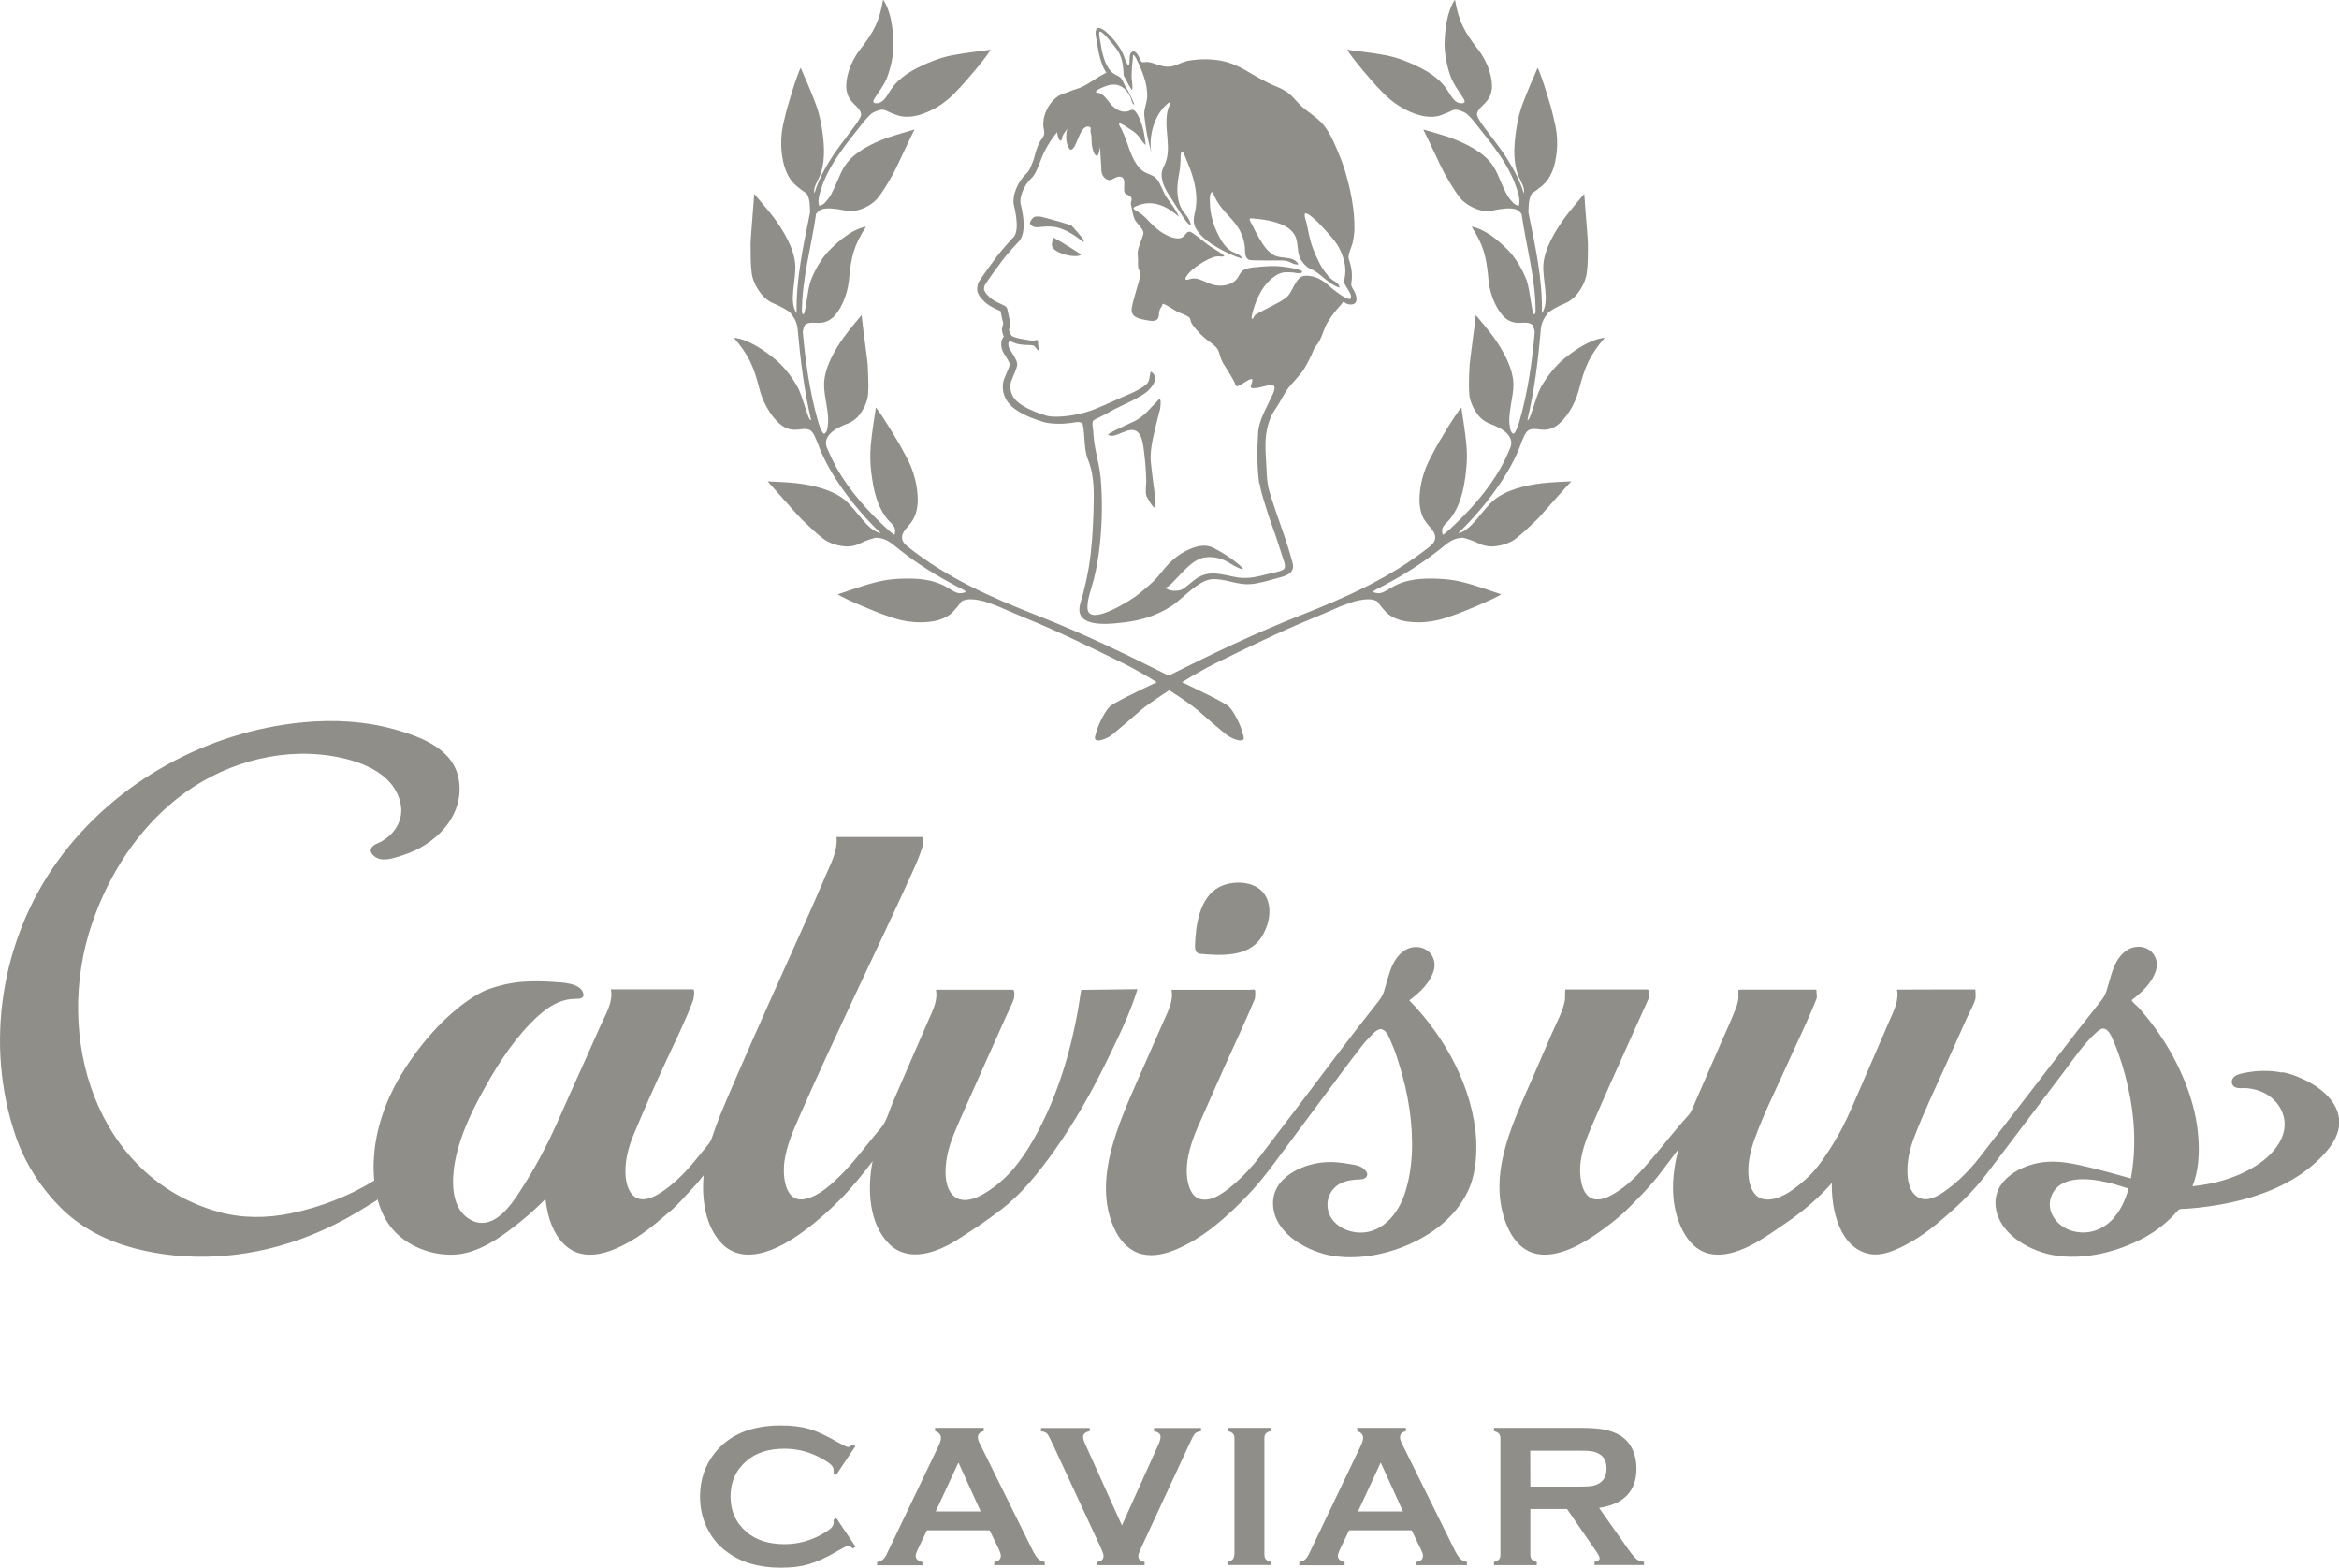<?xml version="1.0" encoding="UTF-8"?>
<svg xmlns="http://www.w3.org/2000/svg" id="Livello_2" viewBox="0 0 167.1 112">
  <defs>
    <style>.cls-1{fill:#908e89;}</style>
  </defs>
  <g id="Livello_1-2">
    <path class="cls-1" d="M78.22,28.5h0s.02,0,.03.01c-.01,0-.02-.01-.03-.01"></path>
    <path class="cls-1" d="M108.66,31.67c.11-.22.29-.81.56-.94.53-.27,1.07.26,1.93-.28.62-.39,1.35-1.45,1.65-2.61.45-1.74.77-2.43,1.84-3.71-1.03.11-2.12.86-2.93,1.52-.55.45-1.19,1.24-1.61,1.98-.41.72-.82,2.61-.98,2.36.51-2.12.78-4.38.96-6.5.05-.46.22-.76.51-1.13.12-.16.86-.55,1.06-.62.3-.12.58-.27.84-.53.43-.43.85-1.21.88-1.82.07-.42.08-1.32.07-2,0-.33-.17-2.18-.26-3.54-.13.15-1.04,1.22-1.34,1.63-.75,1.02-1.49,2.28-1.58,3.41-.08,1.1.49,2.67-.11,3.49.07-2.39-.49-4.89-.96-7.21.02-.44,0-.95.25-1.35.22-.15.47-.33.7-.52.17-.16.74-.58.98-1.84.32-1.59-.07-2.73-.13-3.04-.17-.81-.88-3.09-1.14-3.58-.17.43-.71,1.57-1.1,2.66-.34.94-.44,1.81-.48,2.12-.21,1.6,0,2.45.22,2.98.15.39.47.79.37,1.22-.35-1.19-1.11-2.43-1.82-3.39-.27-.37-.82-1.09-1.22-1.63-.15-.25-.34-.52-.3-.69.14-.58.91-.71,1.05-1.71.1-.72-.24-1.92-.95-2.83-1.05-1.36-1.39-2.01-1.68-3.6-.59.89-.72,2.19-.74,3.22,0,.69.18,1.66.49,2.42.15.37.52.92.82,1.36.16.24.2.39-.08.41-.58,0-.79-.62-1.08-1.01-.32-.47-.91-1.11-2.34-1.75-.28-.12-1.04-.48-2-.67-1.1-.21-2.32-.32-2.77-.4.27.49,1.78,2.3,2.36,2.87.22.21.97,1.14,2.44,1.69,1.17.43,1.81.16,2.03.07.19-.06.39-.15.57-.24.08-.04.28-.16.59-.07.18.06.35.13.51.23.08.05.42.4.51.52,1.27,1.6,2.74,3.29,3.23,5.29.08.26.09.53.03.79-.2-.03-.36-.13-.49-.3-.61-.61-.88-1.88-1.39-2.6-.62-.91-1.87-1.54-3.01-1.96-.46-.17-1.75-.54-1.94-.59.59,1.19,1.34,2.85,1.51,3.13.32.57.77,1.32,1.03,1.64.32.5,1.07.9,1.63,1.02.35.07.67.04.97-.04.12-.03.42-.07.69-.1.22-.02.58-.03.82.07.08.04.2.1.37.31.33,2.33,1.02,4.65,1,7.03-.02.04-.03.08-.04.1-.21.39-.32-1.62-.6-2.39-.29-.77-.8-1.61-1.27-2.09-.7-.73-1.66-1.55-2.66-1.74.85,1.34,1.05,2.07,1.21,3.82.11,1.18.67,2.29,1.22,2.73.76.6,1.39.12,1.87.43.11.07.16.3.21.53-.16,2-.49,4.33-1.11,6.47-.03.08-.28.88-.43.81-.15-.07-.23-.31-.24-.53-.17-.85.28-2.12.26-3.02-.03-1.12-.71-2.36-1.42-3.35-.29-.4-1.14-1.43-1.27-1.57-.15,1.36-.42,3.22-.44,3.55-.04.67-.07,1.57-.03,1.99,0,.61.39,1.36.79,1.78.24.24.52.39.81.49.11.04.38.16.62.29.46.25.97.74.72,1.36-.2.49-.42.97-.67,1.41-.91,1.65-2.28,3.17-3.7,4.47-.08.07-.42.37-.45.35-.03-.01-.06-.21-.06-.29.01-.39.41-.58.65-.94.35-.48.8-1.27,1.01-2.88.04-.31.17-1.18.09-2.17-.09-1.14-.32-2.36-.37-2.81-.39.43-1.68,2.54-2.05,3.3-.14.29-.82,1.34-.93,2.95-.09,1.28.34,1.79.48,1.98.29.4.79.77.58,1.3-.07.19-.27.34-.32.39-2.8,2.24-6.02,3.66-9.3,4.95-3.2,1.26-6.29,2.74-9.37,4.29-3.09-1.55-6.17-3.04-9.37-4.29-3.29-1.29-6.5-2.7-9.3-4.95-.06-.05-.25-.2-.33-.39-.21-.53.3-.9.59-1.3.13-.19.56-.7.47-1.98-.11-1.61-.78-2.66-.93-2.95-.38-.76-1.67-2.87-2.05-3.3-.05.45-.28,1.67-.37,2.81-.08.98.04,1.86.09,2.17.21,1.61.66,2.4,1.01,2.88.25.36.64.54.65.94,0,.08-.02.28-.06.29-.03.02-.37-.28-.45-.35-1.42-1.3-2.79-2.82-3.7-4.47-.24-.44-.46-.92-.67-1.41-.25-.62.27-1.1.72-1.36.24-.13.52-.25.62-.29.29-.1.57-.25.82-.49.4-.42.8-1.17.79-1.78.04-.42,0-1.32-.03-1.99-.02-.33-.29-2.19-.44-3.55-.12.14-.98,1.17-1.26,1.57-.71.98-1.39,2.22-1.42,3.35-.02.91.42,2.17.26,3.02-.01.22-.09.46-.24.53-.15.07-.41-.73-.43-.81-.62-2.14-.94-4.47-1.11-6.47.05-.24.09-.46.21-.53.48-.31,1.11.17,1.87-.43.55-.44,1.1-1.55,1.22-2.73.16-1.75.36-2.48,1.22-3.82-1,.19-1.97,1.02-2.67,1.74-.47.48-.98,1.32-1.27,2.09-.29.77-.39,2.78-.6,2.39-.02-.03-.03-.06-.04-.1-.01-2.38.68-4.7,1.01-7.03.17-.21.28-.27.37-.31.24-.1.59-.09.81-.07.28.02.59.07.7.1.31.07.63.11.98.04.57-.11,1.31-.51,1.64-1.02.27-.32.71-1.07,1.03-1.64.16-.29.92-1.95,1.5-3.13-.18.05-1.48.43-1.94.59-1.14.41-2.39,1.05-3,1.96-.51.72-.79,1.99-1.39,2.6-.12.17-.28.27-.49.3-.06-.26-.05-.53.03-.79.5-2,1.96-3.69,3.23-5.29.1-.12.43-.47.51-.52.16-.1.34-.17.51-.23.31-.09.51.03.59.07.18.09.38.17.57.24.22.08.86.36,2.03-.07,1.47-.54,2.21-1.47,2.44-1.69.57-.57,2.09-2.38,2.35-2.87-.43.08-1.67.19-2.76.4-.95.19-1.72.55-2,.67-1.43.64-2.02,1.28-2.34,1.75-.29.39-.5,1.01-1.08,1.01-.28-.02-.23-.17-.07-.41.3-.45.68-.99.82-1.36.31-.76.5-1.73.49-2.42-.02-1.03-.15-2.34-.74-3.22-.29,1.59-.62,2.24-1.67,3.6-.71.91-1.05,2.11-.95,2.83.14,1,.91,1.13,1.04,1.71.05.17-.15.43-.3.69-.39.54-.96,1.26-1.22,1.63-.71.96-1.47,2.2-1.81,3.39-.1-.43.22-.83.37-1.22.22-.53.44-1.38.23-2.98-.04-.31-.14-1.18-.48-2.12-.39-1.09-.93-2.23-1.1-2.66-.26.49-.97,2.77-1.14,3.58-.06.3-.45,1.45-.13,3.04.25,1.25.81,1.68.99,1.84.23.2.48.38.7.52.26.4.23.91.25,1.35-.47,2.32-1.02,4.83-.96,7.21-.59-.82-.02-2.39-.1-3.49-.08-1.13-.82-2.4-1.58-3.41-.31-.41-1.22-1.47-1.35-1.63-.09,1.35-.26,3.2-.26,3.54,0,.68,0,1.57.07,2,.02.61.45,1.39.88,1.82.26.26.54.41.84.53.19.07.94.46,1.06.62.29.37.46.66.51,1.13.19,2.12.46,4.38.96,6.5-.16.25-.57-1.63-.97-2.36-.42-.75-1.06-1.54-1.61-1.98-.81-.66-1.91-1.41-2.93-1.52,1.07,1.28,1.39,1.97,1.84,3.71.3,1.16,1.04,2.22,1.66,2.61.86.54,1.41.01,1.93.28.28.14.45.72.56.94.78,2.21,2.65,4.65,4.5,6.43-.95-.18-1.72-1.67-2.55-2.37-.88-.73-2.27-1.07-3.49-1.21-.49-.06-1.85-.12-2.04-.13.92,1.02,2.16,2.46,2.41,2.69.48.47,1.15,1.1,1.49,1.35.46.41,1.3.63,1.88.61.35-.01.65-.12.92-.26.18-.1.93-.39,1.13-.36.75.07,1.05.43,1.64.89,1.25.99,2.65,1.85,4.09,2.61.15.08.65.29.57.37-.07.07-.35.11-.46.09-.35-.05-.68-.34-1-.5-.53-.28-1.36-.59-2.94-.54-.31,0-1.16.03-2.09.28-1.08.28-2.21.72-2.64.84.47.32,2.72,1.27,3.51,1.53.3.09,1.43.6,2.99.44,1.24-.12,1.66-.64,1.82-.81.2-.21.38-.44.53-.66.22-.12.48-.16.77-.14.29.01.6.08.87.15.19.06.85.29,1,.36.67.3,1.34.58,1.99.85,2.37.97,4.69,2.11,7.01,3.25.67.33,1.5.81,2.31,1.31-1.4.66-3.12,1.49-3.37,1.75-.3.3-.73,1.11-.9,1.65-.16.53-.24.69,0,.75.25.06.82-.18,1.12-.43.54-.44,1.34-1.14,2.02-1.73.29-.26,1.09-.81,2.02-1.42.94.61,1.73,1.16,2.02,1.42.68.59,1.48,1.29,2.02,1.73.32.25.88.49,1.13.43.25-.06.16-.21,0-.75-.16-.54-.6-1.35-.9-1.65-.25-.26-1.97-1.09-3.36-1.75.81-.5,1.64-.98,2.31-1.31,2.31-1.14,4.64-2.28,7-3.25.66-.27,1.32-.55,1.99-.85.16-.07.81-.3,1.01-.36.28-.07.58-.14.87-.15.28-.02.54.02.77.14.15.21.33.45.53.66.15.17.58.69,1.82.81,1.56.16,2.69-.35,2.99-.44.8-.26,3.04-1.21,3.52-1.53-.43-.13-1.56-.56-2.64-.84-.93-.25-1.79-.27-2.09-.28-1.59-.05-2.42.26-2.94.54-.32.16-.65.44-1,.5-.11.02-.4-.02-.47-.09-.07-.07.43-.29.58-.37,1.45-.76,2.83-1.62,4.09-2.61.59-.46.89-.82,1.63-.89.2-.03.95.27,1.13.36.27.14.57.24.92.26.59.02,1.43-.2,1.89-.61.34-.25,1.01-.88,1.49-1.35.24-.24,1.48-1.68,2.41-2.69-.19,0-1.55.07-2.04.13-1.22.14-2.62.48-3.49,1.21-.84.7-1.6,2.19-2.55,2.37,1.85-1.79,3.71-4.22,4.5-6.43"></path>
    <path class="cls-1" d="M96.71,20.74c-.08-.16-.2-.29-.17-.48.03-.21.05-.43.04-.65,0-.38-.11-.75-.22-1.11-.09-.3.18-.8.26-1.1.08-.33.13-.66.14-1,.03-1.38-.26-2.8-.65-4.12-.18-.61-.42-1.2-.67-1.78-.24-.56-.51-1.12-.9-1.59-.47-.56-1.1-.88-1.62-1.38-.24-.23-.45-.49-.69-.72-.31-.29-.66-.47-1.05-.63-.8-.32-1.5-.76-2.25-1.19-.55-.31-1.12-.55-1.74-.66-.72-.13-1.52-.12-2.24,0-.38.06-.72.25-1.08.37-.48.16-.96,0-1.41-.16-.16-.05-.32-.1-.48-.11-.15-.01-.4.08-.47-.06-.09-.19-.32-.83-.63-.67-.23.12-.17.58-.19.79-.04.46-.28-.15-.33-.3-.22-.67-.61-1.17-1.09-1.68-.13-.13-.86-.87-.99-.3-.05.22.05.55.08.77.04.27.09.53.14.8.11.49.26,1,.54,1.42-.77.34-1.37.95-2.2,1.18-.36.1-.43.18-.78.28-.32.09-.61.28-.83.52-.46.49-.75,1.2-.69,1.88.02.17.08.33.06.5-.02.2-.22.4-.31.57-.22.38-.32.83-.44,1.25h0s-.02.05-.03.08c-.16.42-.28.76-.54.99-.54.5-1.02,1.55-.84,2.25.11.44.23,1.08.19,1.6-.03.34-.12.57-.28.7l-.03.03s-.74.81-1.06,1.23c-.25.32-1.02,1.39-1.33,1.87-.09.15-.17.55-.09.75.06.15.16.32.29.46.32.37.59.54,1.09.77l.13.06c.05.03.11.05.14.07,0,.02,0,.05.01.08.04.26.14.65.17.76,0,0,0,.09-.08.37-.05.15.06.44.12.6-.06.08-.16.21-.18.42-.02.29.05.59.21.82.12.16.39.64.41.73-.01.09-.17.48-.27.71-.06.13-.11.26-.15.36-.14.36-.21,1.22.51,1.91.65.62,1.75.97,2.28,1.14.51.16,1.38.16,1.89.09.03,0,.06,0,.1-.01.29-.04.61-.15.83.04.2.85.06,1.77.4,2.61.47,1.17.41,2.45.38,3.69-.04,1.32-.12,2.64-.33,3.95-.11.64-.25,1.27-.41,1.9-.1.41-.35.95-.24,1.38.28,1.07,2.43.76,3.2.67,1.21-.14,2.32-.49,3.35-1.16.82-.53,1.91-1.86,2.92-1.92.93-.05,1.8.44,2.74.35.65-.05,1.29-.26,1.92-.43.53-.14,1.27-.32,1.08-1.06-.45-1.74-1.16-3.43-1.67-5.15-.2-.7-.18-1.42-.23-2.14-.03-.44-.05-.9-.04-1.34.02-.67.15-1.33.44-1.94.15-.31.37-.58.54-.88.16-.27.31-.56.48-.83.4-.61.98-1.06,1.36-1.71.18-.3.33-.62.48-.93.09-.19.17-.45.3-.6.43-.48.5-1.12.82-1.67.14-.24.31-.48.48-.7.13-.17.27-.33.41-.49.07-.08.14-.15.2-.24.09-.12.12-.02.23.05.21.11.62.15.73-.12.1-.25-.05-.63-.19-.85M89.99,34.55c.07.51.24,1.01.39,1.5.15.5.31,1,.49,1.49.29.77.53,1.57.79,2.35.07.22.27.67,0,.82-.29.15-.69.2-1,.28-.73.19-1.45.38-2.21.27-1.09-.17-2.01-.61-3.02.1-.33.23-.63.55-.98.75-.25.14-1.07.16-1.2-.18.09.24,1-.83,1.08-.91.47-.47,1.04-1.09,1.72-1.19.67-.1,1.32.07,1.88.45.24.17,1.35.72.61.08-.54-.46-1.18-.87-1.81-1.2-.72-.37-1.47-.09-2.14.27-.71.39-1.22.94-1.72,1.58-.46.59-1.03,1.02-1.6,1.49-.35.29-3.31,2.22-3.56,1.08-.12-.56.29-1.63.43-2.18.21-.83.35-1.68.44-2.53.16-1.55.19-3.2.05-4.76-.06-.63-.22-1.26-.35-1.9-.04-.22-.08-.43-.11-.65-.02-.14-.05-.48-.07-.74-.01-.14-.11-.64,0-.76.11-.13.44-.22.89-.48.21-.12.39-.22.58-.32.2-.11,1.05-.5,1.24-.6.23-.12.46-.24.73-.4.43-.24.89-.68,1.01-1.19.05-.19-.32-.63-.36-.48-.07.3-.05.68-.31.88-.51.42-1.19.68-1.79.94-.64.28-1.24.57-1.88.82-.29.11-.72.3-1.83.47-.61.09-1.3.1-1.65-.01-.46-.15-1.53-.49-2.1-1.04-.56-.53-.47-1.18-.4-1.39.04-.09.09-.22.14-.35.22-.51.31-.76.3-.9,0-.28-.49-1-.5-1-.04-.05-.15-.23-.13-.5,0-.07.1-.15.11-.16.09.06.22.12.41.18.45.15.9.1,1.09.13.18.02.2-.03.41.26.16.22.17.08.12-.15-.05-.23.02-.47-.08-.48-.09-.02-.2.09-.4.05-.2-.04-.62-.11-.86-.15-.12-.02-.38-.1-.55-.18-.07-.06-.19-.36-.21-.44.12-.37.11-.51.08-.6-.03-.11-.12-.49-.16-.72-.05-.31-.11-.36-.42-.5l-.13-.06c-.47-.22-.68-.35-.94-.65-.09-.1-.16-.23-.21-.33-.01-.06.02-.27.05-.33.28-.45,1.02-1.47,1.3-1.83.29-.38.93-1.09,1.03-1.19.25-.21.4-.55.44-1.01.05-.6-.08-1.29-.2-1.76-.13-.51.28-1.39.7-1.79.34-.31.48-.71.66-1.17.1-.26.2-.53.35-.83.24-.47.54-.93.89-1.36.01.11.03.22.06.33.01.05.15.41.25.24.05-.09.05-.21.09-.31.07-.19.22-.32.32-.5-.08.33-.1.71-.02,1.04.04.14.09.28.18.39.1.14.19.04.29-.06.28-.31.52-1.66,1.11-1.52.23.06.05.24.12.44.1.29.03.65.1.96.04.19.1.56.29.67.2.11.24-.51.29-.61,0,.45.05.9.07,1.35.01.37,0,.7.35.93.35.22.53-.1.86-.16.49-.08.45.39.43.74,0,.15-.03.37.1.47.1.08.23.09.33.18.14.12.11.26.06.42-.04.13.01.23.04.36.06.28.09.58.21.84.14.31.44.52.59.83.1.2,0,.36-.06.56-.1.27-.21.55-.28.84-.05.2-.01.41,0,.62.01.21-.04.64.08.81.2.25-.05.89-.12,1.15-.13.5-.31,1-.4,1.51-.12.68.44.8.98.9.26.05.78.18.91-.16.06-.16.04-.33.08-.5.05-.18.19-.31.24-.5.36.11.7.4,1.04.57.26.12.54.21.79.36.15.1.12.17.17.32.07.23.26.43.41.61.31.37.64.66,1.03.93.24.17.49.39.58.69.08.27.13.48.27.73.17.3.36.58.54.88.09.15.18.3.26.46.03.07.07.14.1.22.07.16.08.15.25.08.3-.12.58-.41.89-.47.19-.03-.04.43-.05.53-.03.34,1.27-.13,1.48-.12.46.02.09.67,0,.88-.36.79-.91,1.68-.95,2.56-.08,1.19-.08,2.45.08,3.63M96.53,21.31c-.2.29-1.4-.73-1.54-.85-.5-.46-1.05-.79-1.75-.76-.71.03-.87,1.22-1.38,1.58-.6.43-1.31.72-1.95,1.08-.1.05-.21.11-.28.19-.05.06-.09.23-.18.23-.14,0,.18-.96.23-1.08.25-.68.61-1.33,1.17-1.8.29-.24.62-.44,1-.45.18,0,.37,0,.55.02.17.02.4.1.56.02.28-.14-.36-.28-.45-.3-.32-.07-.64-.11-.96-.15-.52-.06-1.03-.03-1.54.02-.36.04-.78.04-1.11.2-.26.12-.34.38-.49.6-.18.26-.46.42-.75.49-.54.13-1.02.03-1.51-.2-.3-.14-.64-.29-.98-.25-.17.02-.57.23-.47-.06.16-.28.39-.52.65-.71.38-.29.84-.58,1.29-.74.14-.05.28-.08.43-.07.13,0,.29.04.41-.03-.27-.23-.57-.41-.87-.59-.44-.27-.81-.63-1.24-.93-.22-.15-.42-.35-.62-.1-.18.22-.29.36-.59.36-.35,0-.63-.13-.93-.29-.53-.28-.92-.69-1.33-1.12-.2-.21-.4-.37-.65-.52-.06-.03-.28-.14-.27-.23.01-.09.23-.15.29-.18,1.09-.45,2.12.05,2.94.79-.19-.52-.57-.93-.87-1.38-.27-.41-.39-.91-.69-1.3-.26-.33-.72-.35-1.04-.61-.32-.26-.55-.63-.72-1.01-.19-.41-.31-.84-.47-1.26-.09-.23-.19-.46-.29-.68-.03-.07-.18-.26-.17-.34-.06-.11.08-.09.13-.06.22.1.44.26.64.39.22.14.46.3.62.51.16.2.29.47.5.62-.07-.67-.18-1.32-.46-1.93-.08-.18-.18-.37-.32-.51-.2-.18-.33,0-.54.04-.48.1-.92-.21-1.21-.56-.15-.19-.29-.38-.46-.55-.09-.08-.18-.15-.3-.2-.06-.02-.19-.01-.23-.04-.23-.15.75-.5.91-.53.46-.1.86,0,1.19.36.14.16.27.35.35.55.04.09.12.52.26.47-.18-.45-.39-.88-.64-1.29-.11-.19-.18-.41-.31-.58-.12-.14-.32-.2-.47-.29-.44-.27-.68-.84-.81-1.32-.08-.27-.13-.54-.17-.81-.02-.12-.18-.84-.08-.9.14-.16,1.16,1.15,1.25,1.29.27.38.39.86.43,1.32.02.16.03.32.03.47,0,.07.11.22.14.28.14.28.28.57.47.82.07-.39-.07-.79-.03-1.18,0-.27.02-.54.05-.8.02-.16.04-.33.04-.49,0-.21.23.2.24.22.21.42.4.86.55,1.31.15.46.25.96.22,1.44-.02.45-.25.87-.2,1.32.09.88.26,1.77.5,2.62-.21-1.17.22-2.68,1.13-3.46.03-.03.23-.21.24-.06,0,.09-.12.25-.15.34-.11.33-.14.68-.14,1.03,0,.73.15,1.45.09,2.17-.03.32-.1.62-.24.91-.14.27-.22.48-.19.8.06.66.45,1.2.8,1.74.24.37.46.75.71,1.11.16.22.33.52.57.63-.02-.3-.24-.63-.44-.86-.48-.56-.57-1.4-.5-2.11.03-.36.11-.71.16-1.06.03-.21.03-.43.05-.64,0-.13-.02-.49.08-.59.1-.1.31.51.34.58.16.38.31.76.43,1.15.24.8.37,1.65.2,2.48-.1.47-.21.85.06,1.3.36.61,1.01,1.04,1.6,1.38.54.3,1.11.58,1.7.75-.11-.32-.59-.4-.84-.57-.25-.17-.44-.4-.61-.65-.27-.44-.49-.91-.64-1.4-.15-.49-.23-.99-.23-1.5,0-.18-.02-.45.1-.6.11-.12.18.15.2.21.1.22.22.42.35.62.45.65,1.11,1.17,1.49,1.87.19.36.32.76.36,1.16.04.33-.05.68.23.91.14.08.35.06.5.07.32.01.63.01.95.01s.64,0,.96,0c.18,0,.34.02.51.09.2.08.46.25.68.18-.3-.54-.99-.42-1.49-.55-.62-.15-1.04-.84-1.34-1.36-.17-.29-.32-.58-.46-.88-.04-.08-.24-.38-.18-.46.03-.06.19-.02.23-.02.54.04,1.12.12,1.63.28.49.15.99.37,1.29.82.39.58.15,1.32.52,1.89.17.26.41.51.7.63.34.14.63.39.91.62.34.28.7.58,1.14.7-.05-.29-.31-.42-.53-.56-.18-.12-.29-.26-.42-.43-.42-.51-.71-1.17-.95-1.78-.24-.61-.34-1.25-.48-1.89-.03-.12-.27-.72,0-.64.17.05.33.19.47.31.39.33.74.72,1.08,1.1.31.35.62.7.82,1.12.27.54.47,1.21.4,1.82-.02.18-.05.37-.08.55.02.13.11.25.17.36.1.18.46.63.28.84"></path>
    <path class="cls-1" d="M76.59,16.14c-.09-.09-1.51-.48-2.19-.65-.21-.05-.48-.03-.56.04-.15.13-.3.35-.25.45.08.16.28.28.58.25.7-.07,1.17-.1,1.8.17.39.16.79.39,1.37.85.09.07.1-.04.08-.09-.1-.21-.72-.89-.84-1.01"></path>
    <path class="cls-1" d="M75.3,17s-.07,0-.08.06c-.02.06-.03.14-.05.24-.03.19-.15.5.68.81s1.44.16,1.36.07c-.08-.08-1.42-.94-1.91-1.18"></path>
    <path class="cls-1" d="M82.76,28.57c-.54.53-.97,1.13-1.65,1.49-.2.11-2.05.91-1.94,1,.49.38,1.53-.77,2.14-.16.33.33.37,1.01.43,1.45.09.68.13,1.36.15,2.04,0,.27-.09.81.02,1.06.05.1.54,1.02.61.77.11-.41-.05-1-.09-1.41-.07-.58-.15-1.16-.21-1.75-.09-.85.15-1.76.34-2.58.1-.43.21-.85.32-1.27,0-.02.14-.89-.12-.64"></path>
    <path class="cls-1" d="M70.68,109.33h-4.46l-.66,1.38c-.09.19-.14.34-.14.45,0,.21.16.36.48.44v.23h-3.24v-.23c.19-.04.34-.11.44-.2.1-.1.22-.28.34-.56l3.61-7.54c.12-.24.17-.43.17-.58,0-.22-.14-.38-.42-.48v-.23h3.48v.23c-.28.08-.42.22-.42.43,0,.14.05.3.14.47l3.74,7.56c.16.32.3.54.42.66.12.12.28.2.48.23v.23h-3.61v-.23c.32-.05.47-.2.47-.45,0-.1-.05-.25-.14-.45l-.67-1.38ZM70.06,107.98l-1.59-3.49-1.62,3.49"></path>
    <path class="cls-1" d="M80.15,108.98l2.6-5.76c.11-.25.16-.43.16-.57,0-.21-.16-.34-.47-.4v-.23h3.36v.23c-.21.03-.36.09-.44.18-.08.09-.22.35-.42.79l-3.4,7.33c-.14.31-.22.52-.22.61,0,.24.15.39.45.43v.23h-3.38v-.23c.3-.04.45-.19.45-.44,0-.09-.07-.29-.21-.6l-3.4-7.33c-.2-.44-.34-.7-.42-.79-.08-.09-.23-.15-.44-.18v-.23h3.48v.23c-.32.06-.47.2-.47.4,0,.14.05.32.17.57"></path>
    <path class="cls-1" d="M88.19,111.07v-8.31c0-.14-.03-.25-.1-.33-.07-.08-.19-.14-.36-.19v-.23h3.06v.23c-.17.04-.29.1-.36.18-.07.08-.1.19-.1.33v8.31c0,.15.03.26.1.34.07.08.19.14.35.18v.23h-3.06v-.23c.17-.05.29-.11.36-.19.06-.08.1-.19.1-.34"></path>
    <path class="cls-1" d="M100.84,109.33h-4.46l-.66,1.38c-.09.19-.14.34-.14.45,0,.21.16.36.48.44v.23h-3.24v-.23c.19-.04.34-.11.44-.2.1-.1.22-.28.34-.56l3.61-7.54c.12-.24.17-.43.17-.58,0-.22-.14-.38-.42-.48v-.23h3.48v.23c-.28.08-.42.22-.42.43,0,.14.05.3.14.47l3.74,7.56c.16.32.3.54.42.66.12.12.28.2.48.23v.23h-3.61v-.23c.32-.05.47-.2.47-.45,0-.1-.05-.25-.15-.45l-.67-1.38ZM100.23,107.98l-1.59-3.49-1.62,3.49"></path>
    <path class="cls-1" d="M109.33,107.82v3.26c0,.14.04.26.1.33.07.08.19.14.36.18v.23h-3.06v-.23c.17-.05.29-.11.36-.18.07-.08.1-.19.1-.33v-8.31c0-.15-.03-.26-.1-.34-.07-.08-.19-.14-.36-.19v-.23h6.14c.75,0,1.34.04,1.78.13.44.09.82.24,1.15.45.38.25.66.59.85,1.01.18.41.26.85.26,1.32,0,1.6-.89,2.54-2.67,2.81l1.91,2.71c.33.48.58.78.73.92.16.14.35.21.57.22v.23h-3.54v-.23c.24-.04.37-.12.37-.26,0-.09-.11-.3-.34-.62l-1.99-2.89h-2.62ZM109.33,106.21h3.31c.49,0,.83-.01,1.03-.04.2-.03.39-.09.55-.18.36-.2.55-.55.55-1.07s-.18-.87-.55-1.06c-.17-.09-.35-.16-.55-.18-.19-.03-.54-.04-1.04-.04h-3.31"></path>
    <path class="cls-1" d="M85.69,68.14c1.47.13,3.43.27,4.38-1.11.55-.81.85-2,.4-2.92-.59-1.19-2.32-1.27-3.36-.74-1.42.73-1.7,2.77-1.74,4.2,0,.23.05.54.33.56"></path>
    <path class="cls-1" d="M105.46,81.43c-.22-3.73-2.23-7.36-4.78-9.96.71-.52,1.47-1.23,1.74-2.11.26-.85-.29-1.66-1.19-1.7-.97-.04-1.61.82-1.9,1.66-.17.49-.3.99-.45,1.49-.13.4-.31.61-.57.94-1.86,2.34-3.65,4.75-5.45,7.13-.95,1.25-1.89,2.49-2.84,3.73-.51.66-1.05,1.27-1.67,1.82-.64.57-1.73,1.52-2.66,1.22-.51-.17-.72-.72-.83-1.21-.21-1.01.03-2.07.36-3.03.22-.65.53-1.28.8-1.91.48-1.09.96-2.18,1.45-3.27.72-1.61,1.49-3.22,2.17-4.85.03-.08.07-.62,0-.67-.04-.04-.28,0-.33,0h-2.01c-1.2,0-2.41,0-3.61,0,.16.79-.24,1.52-.55,2.22-.44.99-.88,1.99-1.31,2.98-.82,1.88-1.72,3.77-2.3,5.74-.61,2.06-.84,4.4.2,6.37.41.77,1.04,1.4,1.9,1.59.83.18,1.71-.05,2.47-.38,1.9-.82,3.54-2.28,4.96-3.76.65-.67,1.22-1.37,1.78-2.11,1.67-2.25,3.34-4.5,5.02-6.75.46-.61.92-1.23,1.39-1.83.2-.26.42-.51.65-.74.19-.19.53-.6.84-.5.34.11.52.62.65.93.22.48.39.98.54,1.48.34,1.08.61,2.2.77,3.32.28,1.98.29,4.23-.39,6.14-.59,1.66-2,3.04-3.84,2.55-.71-.19-1.37-.67-1.57-1.42-.22-.82.15-1.64.9-2.01.42-.2.91-.26,1.37-.27.45,0,.7-.34.31-.71-.28-.28-.7-.33-1.08-.39-.56-.1-1.12-.17-1.69-.13-1.69.1-3.97,1.14-3.75,3.21.21,1.98,2.52,3.2,4.23,3.48,2.4.39,5.15-.38,7.14-1.74,1.02-.7,1.9-1.62,2.47-2.74.6-1.18.71-2.51.66-3.82"></path>
    <path class="cls-1" d="M77.24,70.72c-.46,3.24-1.31,6.53-2.76,9.47-.79,1.6-1.79,3.27-3.18,4.39-.73.59-2.22,1.66-3.15.88-.59-.5-.64-1.48-.58-2.19.06-.7.24-1.39.5-2.05.31-.78.65-1.54.99-2.3.94-2.13,1.9-4.25,2.85-6.38.17-.39.39-.78.52-1.18.04-.12.08-.65-.07-.65h-.81c-1.56,0-3.12,0-4.69,0,.15.73-.19,1.41-.48,2.06-.44,1-.87,1.99-1.3,2.99-.44,1.02-.88,2.03-1.32,3.05-.24.56-.42,1.31-.82,1.77-.95,1.09-1.79,2.29-2.81,3.31-.71.71-1.6,1.56-2.61,1.77-1.46.31-1.62-1.67-1.48-2.68.16-1.17.65-2.26,1.12-3.33,1.23-2.8,2.53-5.57,3.82-8.34,1.41-3.01,2.85-6.01,4.22-9.04.26-.57.51-1.15.69-1.75.06-.2.03-.44.03-.64,0-.11,0-.08-.1-.08h-6.06c.1,1-.41,1.9-.8,2.81-.41.95-.82,1.92-1.24,2.85-.93,2.09-1.88,4.17-2.81,6.26-.79,1.77-1.57,3.53-2.34,5.31-.38.88-.76,1.75-1.12,2.64-.2.5-.38.99-.55,1.5-.09.29-.18.45-.37.68-.2.24-.4.48-.59.72-.66.82-1.34,1.59-2.17,2.23-.62.49-1.82,1.33-2.56.59-.49-.5-.56-1.38-.52-2.03.05-.76.25-1.5.54-2.2.73-1.78,1.52-3.54,2.32-5.28.67-1.46,1.4-2.89,1.96-4.4.06-.15.15-.8,0-.8h-.91c-1.65,0-3.31,0-4.96,0,.19.91-.4,1.83-.75,2.62-.35.79-.71,1.58-1.06,2.38-.68,1.51-1.36,3.02-2.03,4.54-.75,1.68-1.62,3.3-2.62,4.84-.7,1.08-1.84,2.75-3.33,2.2-1.48-.62-1.6-2.37-1.42-3.79.24-1.78.98-3.47,1.81-5.03.99-1.87,2.15-3.76,3.61-5.28.59-.61,1.28-1.23,2.07-1.56.39-.16.8-.24,1.22-.24.25,0,.63-.02.53-.39-.21-.77-1.58-.78-2.18-.82-.7-.05-1.43-.06-2.14-.01-.88.06-1.74.28-2.57.57-.71.31-1.36.75-1.97,1.23-1.52,1.21-2.81,2.75-3.87,4.38-1.1,1.7-1.9,3.64-2.16,5.67-.22,1.75-.07,3.85.92,5.37.99,1.51,2.88,2.32,4.63,2.28,1.3-.03,2.52-.66,3.57-1.39,1.1-.77,2.12-1.63,3.07-2.59.13,1.29.61,2.82,1.73,3.56,1.01.68,2.27.43,3.32-.02,1.34-.58,2.53-1.5,3.62-2.47.56-.42,1.04-.98,1.52-1.49.39-.41.77-.83,1.11-1.28-.16,1.67.11,3.73,1.36,4.95.72.71,1.72.85,2.67.63,1.11-.25,2.14-.87,3.05-1.53.96-.69,1.85-1.49,2.69-2.33.84-.85,1.57-1.76,2.3-2.72-.39,1.94-.29,4.49,1.22,5.95,1.36,1.31,3.38.57,4.77-.3,1.09-.69,2.18-1.41,3.2-2.2,1.48-1.13,2.69-2.66,3.77-4.17,1.44-2.02,2.65-4.15,3.74-6.38.81-1.67,1.68-3.4,2.22-5.19"></path>
    <path class="cls-1" d="M163.04,76.63c-.85-.17-1.73-.16-2.58,0-.29.06-.68.11-.9.35-.19.21-.15.57.11.69.26.12.56.05.83.07.33.03.66.1.98.22.72.28,1.31.82,1.59,1.56.57,1.52-.61,2.92-1.79,3.69-1.38.91-3.03,1.38-4.65,1.54.44-1.05.51-2.38.42-3.51-.09-1.22-.38-2.41-.8-3.55-.45-1.21-1.04-2.37-1.74-3.45-.35-.53-.72-1.05-1.12-1.54-.2-.25-.41-.49-.62-.73-.12-.13-.43-.35-.48-.52.7-.53,1.46-1.23,1.73-2.11.26-.85-.29-1.66-1.18-1.7-.97-.04-1.61.82-1.9,1.66-.17.49-.29.99-.45,1.49-.13.4-.31.61-.57.94-1.8,2.26-3.55,4.57-5.32,6.86-.81,1.05-1.62,2.09-2.43,3.13-.47.6-.92,1.23-1.44,1.79-.47.51-.98.99-1.54,1.41-.48.36-1.17.85-1.81.74-.82-.13-1.08-1.07-1.11-1.8-.04-.86.16-1.76.46-2.55.7-1.85,1.57-3.64,2.38-5.45.46-1.03.93-2.07,1.39-3.1.2-.45.51-.95.63-1.43.02-.07,0-.64-.01-.64h-2.52c-1.02,0-2.09.01-3.08.01.17.81-.27,1.6-.58,2.32-.12.29-.24.57-.37.86-.46,1.06-.92,2.12-1.38,3.19-.31.72-.62,1.44-.94,2.16-.39.88-.81,1.73-1.32,2.54-.52.83-1.11,1.73-1.83,2.39-.77.7-2.07,1.78-3.19,1.49-.63-.17-.88-.83-.97-1.42-.14-.95.09-1.96.41-2.85.65-1.81,1.53-3.55,2.31-5.29.7-1.57,1.48-3.13,2.11-4.73.06-.14,0-.37,0-.52,0-.14.02-.14-.1-.14h-4.32c-.21,0-.43,0-.64,0-.06,0-.51,0-.51.01-.02,0,0,.52-.01.62-.03.29-.12.56-.23.83-.3.76-.64,1.51-.97,2.25-.47,1.08-.94,2.16-1.41,3.24-.19.44-.38.87-.57,1.31-.11.26-.19.51-.38.71-1.12,1.23-2.11,2.57-3.22,3.8-.7.77-1.5,1.54-2.44,1.99-.38.19-.86.33-1.27.15-.51-.23-.7-.87-.77-1.38-.19-1.24.23-2.48.71-3.6.89-2.09,1.83-4.16,2.76-6.23.38-.85.77-1.7,1.15-2.55.07-.16.15-.33.22-.5.06-.13.1-.66-.08-.66-1.85,0-3.7,0-5.56,0h-.29c-.05,0-.02.63-.04.75-.14.8-.58,1.58-.9,2.31-.45,1.03-.9,2.06-1.34,3.09-1.34,3.09-3.16,6.61-2.14,10.06.27.91.75,1.86,1.57,2.37.69.43,1.52.44,2.29.25.96-.23,1.85-.74,2.67-1.29.85-.58,1.7-1.23,2.43-1.96.79-.79,1.58-1.59,2.26-2.49.42-.56.84-1.12,1.27-1.68-.48,1.8-.61,3.78.16,5.52.35.78.87,1.51,1.67,1.83.81.33,1.71.18,2.5-.11,1.19-.43,2.24-1.21,3.28-1.92,1.24-.84,2.35-1.78,3.35-2.9-.06,1.88.56,4.68,2.72,5.07.93.17,1.96-.33,2.75-.76.93-.51,1.78-1.16,2.58-1.86,1.08-.93,2.13-1.95,3-3.1.44-.58.88-1.16,1.32-1.74,1.38-1.82,2.76-3.65,4.14-5.47.74-.98,1.44-2.04,2.34-2.86.16-.14.4-.38.63-.3.37.12.56.7.7,1.02.42.99.73,2.05.97,3.11.49,2.14.61,4.39.21,6.56-1.03-.29-2.06-.58-3.1-.82-.97-.23-1.93-.44-2.94-.36-1.68.12-3.93,1.26-3.6,3.32.31,1.96,2.58,3.13,4.33,3.38,1.9.27,3.98-.19,5.71-1.01.88-.41,1.71-.96,2.41-1.64.19-.18.37-.37.54-.57.13-.16.39-.12.6-.13.56-.04,1.12-.1,1.67-.18,2.04-.29,4.1-.85,5.9-1.9.87-.51,1.66-1.13,2.34-1.89.58-.65,1.09-1.46,1.02-2.38-.12-1.53-1.67-2.56-2.93-3.07-.36-.15-.73-.27-1.12-.34M151.06,86.96c-.77.92-1.91,1.31-3.06.97-1.06-.32-1.92-1.42-1.41-2.57.55-1.25,2.24-1.2,3.36-1.01.37.07.75.15,1.12.26.17.05.34.1.5.15.09.03.17.05.25.08.16.05.27.02.21.2-.2.69-.51,1.37-.98,1.92"></path>
    <path class="cls-1" d="M26.76,84.33c-1.81,1.12-3.94,1.94-6.01,2.36-1.69.35-3.47.36-5.14-.11-8.77-2.46-11.83-12.51-9.02-20.65,1.18-3.43,3.22-6.62,6.06-8.87,3.05-2.42,7.06-3.64,10.91-3.07,1.98.3,4.55,1.13,5.05,3.39.28,1.26-.51,2.39-1.65,2.88-.42.17-.69.5-.26.88.56.51,1.43.16,2.05-.03,2.28-.7,4.45-2.76,4.03-5.39-.36-2.24-2.75-3.09-4.62-3.62-2.09-.58-4.29-.7-6.44-.5-6.86.63-13.49,4.23-17.59,9.9-4.06,5.62-5.26,13.1-3,19.7.66,1.93,1.86,3.77,3.31,5.18,1.43,1.39,3.21,2.28,5.11,2.79,3.85,1.02,8,.74,11.75-.58,1.19-.42,2.34-.94,3.46-1.55.58-.32,1.14-.66,1.7-1.01.14-.09.29-.18.44-.27.17-.11.06-.27.02-.46-.07-.32-.12-.64-.16-.97"></path>
    <path class="cls-1" d="M59.75,108.46l1.37,2.04-.19.13c-.14-.13-.24-.19-.33-.19s-.33.12-.73.35c-.82.48-1.52.8-2.08.96-.56.17-1.23.25-2.01.25-1.55,0-2.82-.37-3.81-1.1-.59-.42-1.05-.95-1.38-1.59-.39-.72-.58-1.52-.58-2.39,0-1.19.35-2.22,1.04-3.1,1.04-1.32,2.62-1.98,4.73-1.98.78,0,1.44.08,2,.24.55.16,1.25.48,2.08.96.4.22.64.34.73.34s.19-.06.33-.19l.19.13-1.37,2.05-.19-.13c0-.08.01-.14.01-.19,0-.14-.06-.27-.18-.39-.12-.12-.33-.27-.64-.44-.85-.48-1.74-.72-2.69-.72-1.12,0-2.01.28-2.68.84-.78.65-1.18,1.51-1.18,2.57s.39,1.91,1.18,2.57c.67.56,1.56.84,2.68.84.95,0,1.85-.24,2.69-.72.31-.17.52-.32.64-.44.12-.12.18-.25.18-.39,0-.05,0-.11-.01-.19"></path>
  </g>
</svg>
